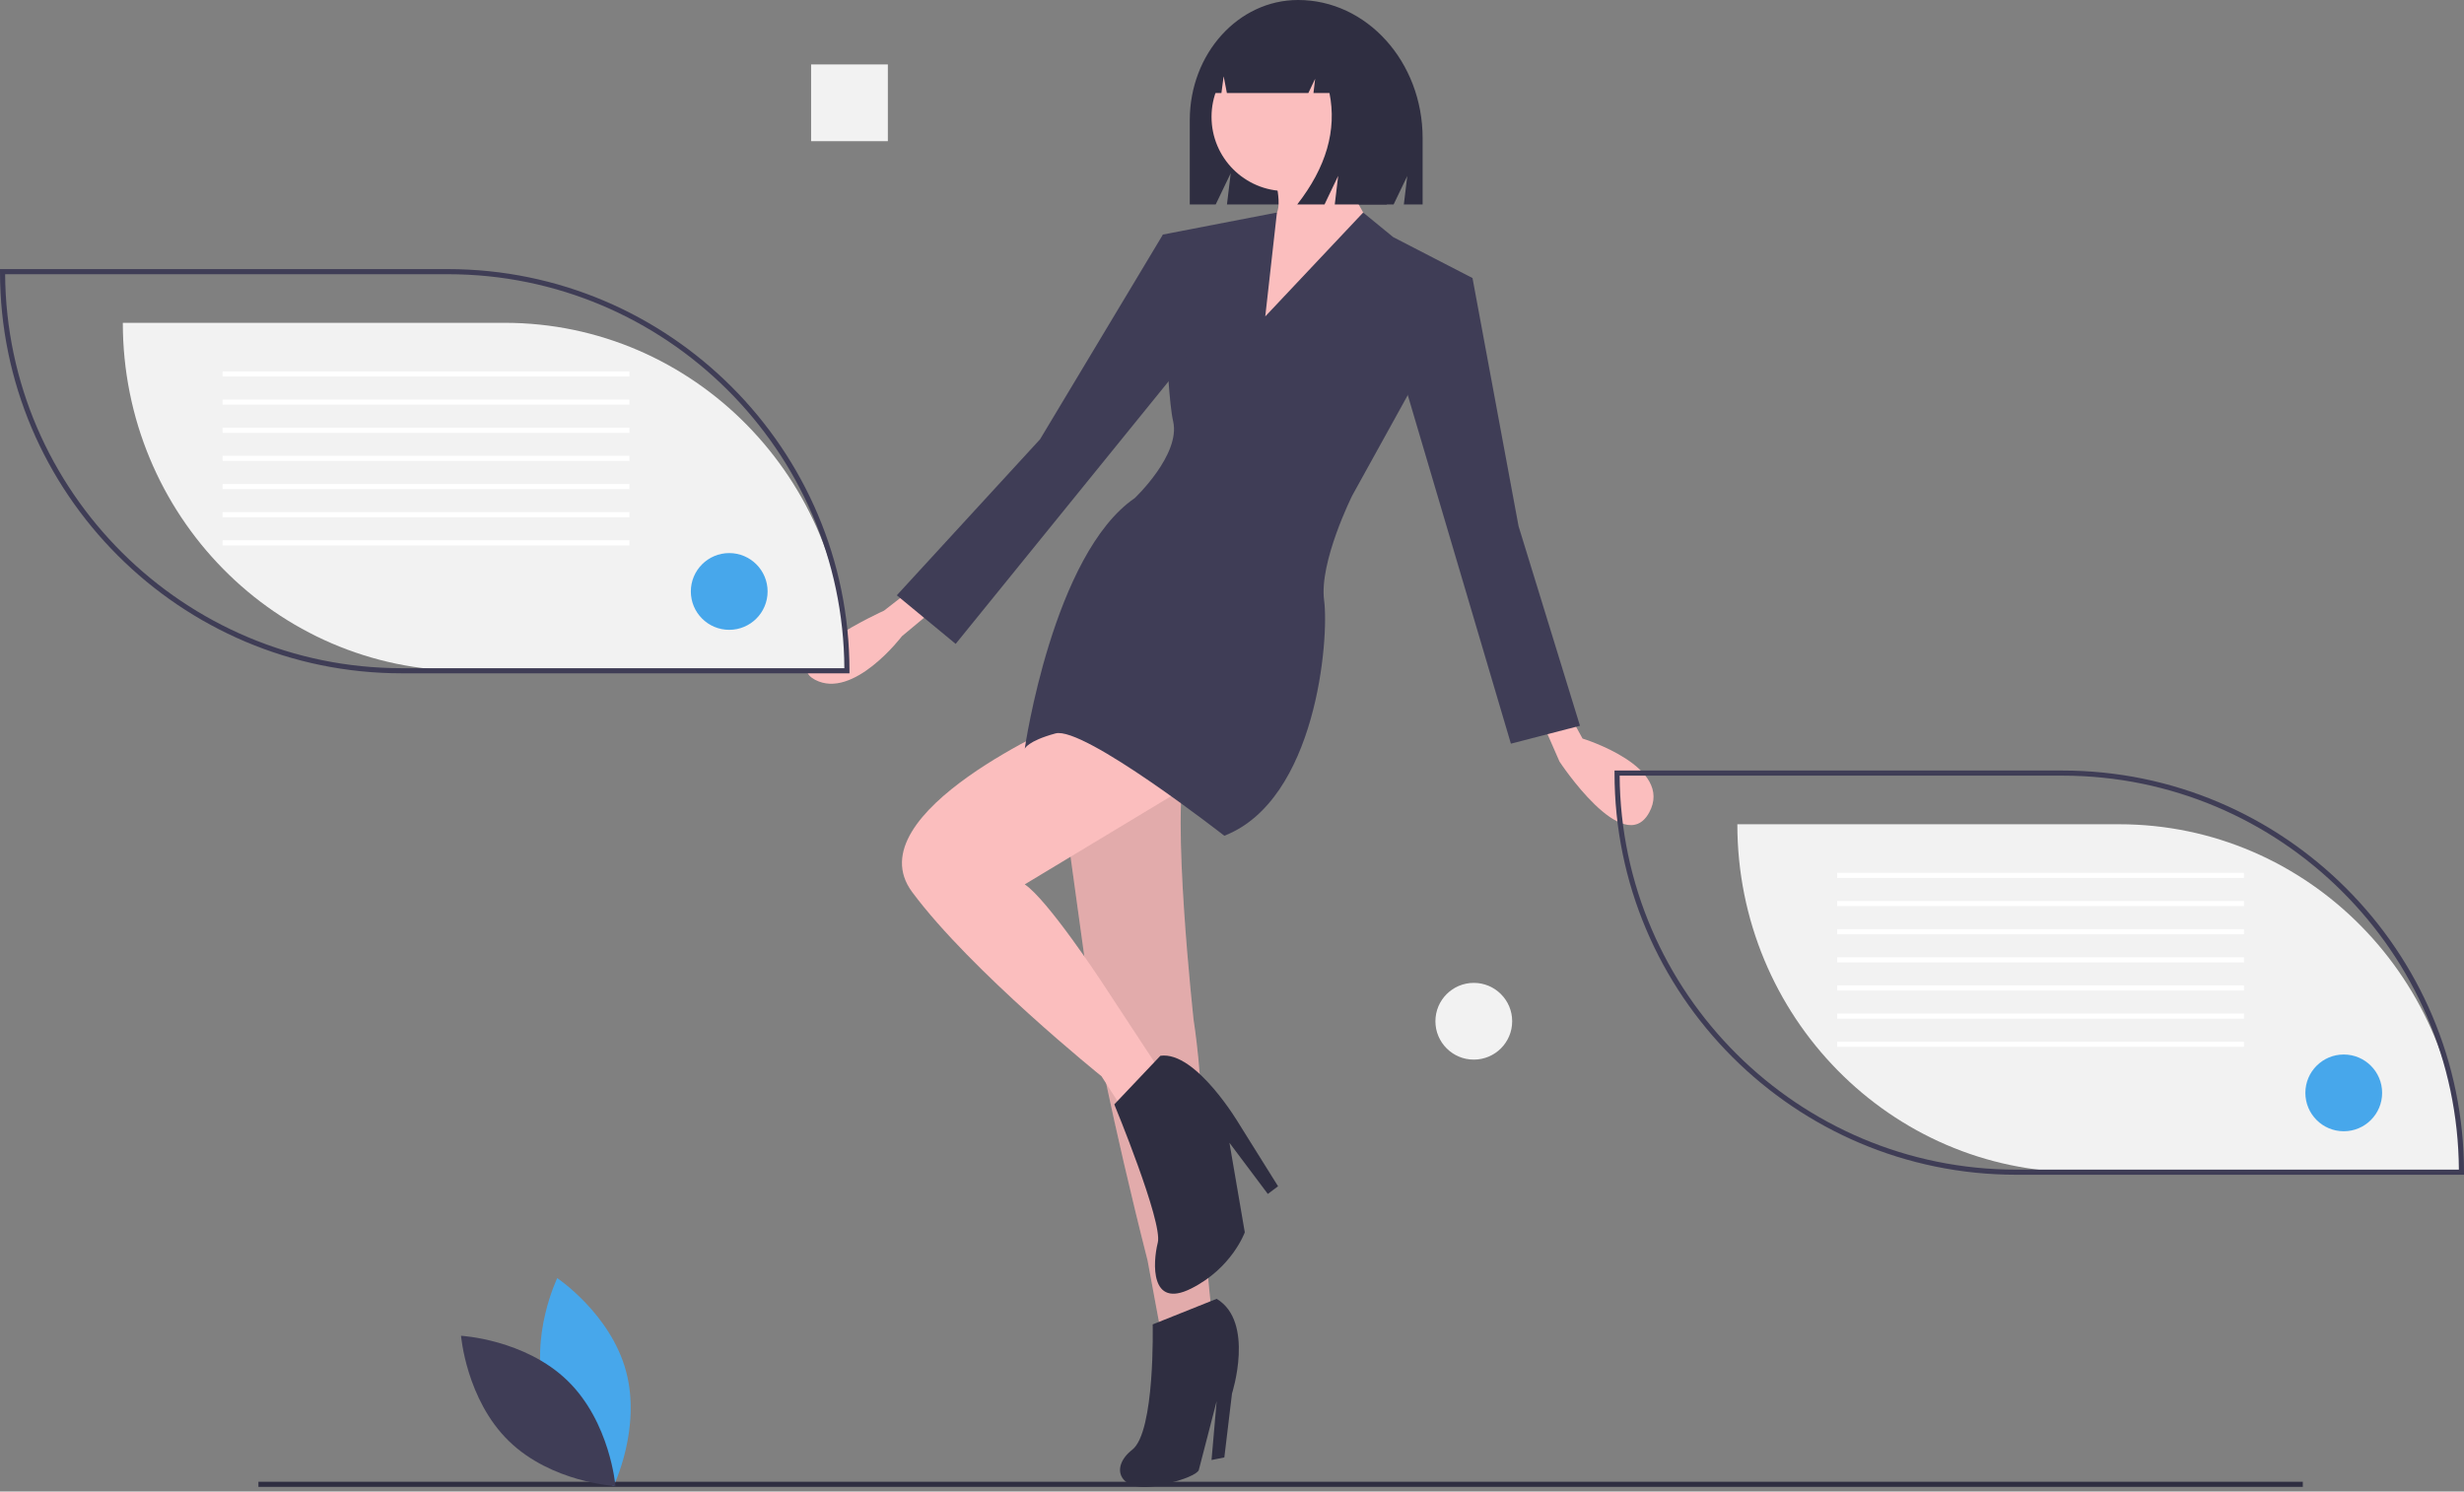 <svg fill="none" height="224" viewBox="0 0 370 224" width="370" xmlns="http://www.w3.org/2000/svg" xmlns:xlink="http://www.w3.org/1999/xlink"><rect x="0" y="0" width="370" height="224" fill="#808080" stroke="none"/><clipPath id="a"><path d="m0 0h370v223.318h-370z"/></clipPath><g clip-path="url(#a)"><path d="m194.917 0c-8.978 0-16.257 8.077-16.257 18.041v12.659h3.894l2.254-4.69-.564 4.69h25.026l2.049-4.264-.513 4.264h2.818v-9.94c0-11.466-8.375-20.761-18.707-20.761z" fill="#2f2e41"/><path d="m191.147 25.621s1.921 6.147 0 6.916-3.842 20.363-3.842 20.363l15.369-3.842 3.074-15.369s-5.38-8.453-4.611-12.295z" fill="#fbbebe"/><path d="m235.332 106.691 2.305 4.226s13.832 4.227 9.99 11.142c-3.842 6.916-13.447-7.684-13.447-7.684l-2.69-6.147z" fill="#fbbebe"/><path d="m136.205 89.017-3.458 2.69s-16.137 7.3-10.374 10.374c5.763 3.074 13.063-6.532 13.063-6.532l4.611-3.842z" fill="#fbbebe"/><path d="m157.721 106.691 6.339 45.914s2.882 15.56 8.261 36.692l1.921 10.374 7.684-2.689s-1.921-17.29-1.537-25.743c.385-8.453-1.152-18.058-1.152-18.058s-3.458-31.506-1.153-38.422-20.363-8.068-20.363-8.068z" fill="#fbbebe"/><path d="m157.721 106.691 6.339 45.914s2.882 15.56 8.261 36.692l1.921 10.374 7.684-2.689s-1.921-17.29-1.537-25.743c.385-8.453-1.152-18.058-1.152-18.058s-3.458-31.506-1.153-38.422-20.363-8.068-20.363-8.068z" fill="#000" opacity=".1"/><path d="m160.41 108.228s-32.274 13.831-23.437 25.742 28.432 27.664 28.432 27.664l3.458 5.379 5.379-6.148-8.837-13.447s-8.068-12.295-11.526-14.601l28.047-16.905z" fill="#fbbebe"/><path d="m182.695 195.06-9.606 3.843s.385 16.137-3.073 18.826c-3.458 2.69-1.921 6.532 3.842 5.379 5.763-1.152 6.147-2.305 6.147-2.305l2.69-10.374-.769 8.837 1.921-.384 1.153-9.606s3.458-10.758-2.305-14.216z" fill="#2f2e41"/><path d="m167.326 165.86s7.3 17.674 6.532 20.748c-.769 3.073-1.153 9.989 4.994 6.916 6.148-3.074 8.069-8.453 8.069-8.453l-2.305-13.448 5.763 7.685 1.537-1.153-5.763-9.221s-6.532-11.142-11.911-10.374z" fill="#2f2e41"/><path d="m345.794 222.532h-306.988v.768h306.988z" fill="#2f2e41"/><path d="m81.803 209.22c2.333 8.626 10.326 13.968 10.326 13.968s4.209-8.643 1.876-17.268c-2.333-8.626-10.326-13.968-10.326-13.968s-4.209 8.643-1.876 17.268z" fill="#47a7eb"/><path d="m85.232 207.367c6.403 6.233 7.185 15.814 7.185 15.814s-9.599-.524-16.002-6.757-7.185-15.814-7.185-15.814 9.599.524 16.002 6.757z" fill="#3f3d56"/><path d="m133.323 9.676h-11.527v11.526h11.527z" fill="#f2f2f2"/><path d="m221.308 159.136c3.183 0 5.764-2.58 5.764-5.763s-2.581-5.763-5.764-5.763-5.763 2.58-5.763 5.763 2.58 5.763 5.763 5.763z" fill="#f2f2f2"/><path d="m193.069 28.695c6.153 0 11.142-4.989 11.142-11.142s-4.989-11.142-11.142-11.142c-6.154 0-11.143 4.989-11.143 11.142s4.989 11.142 11.143 11.142z" fill="#fbbebe"/><path d="m189.995 47.522 14.701-15.603 4.51 3.692 11.91 6.147-18.058 32.658s-4.995 9.99-4.226 15.753c.768 5.763-1.153 29.968-14.985 35.347 0 0-21.132-16.521-25.358-15.368-4.226 1.152-4.611 2.305-4.611 2.305s4.227-29.2 16.522-37.653c0 0 6.916-6.532 5.763-11.527s-1.537-28.048-1.537-28.048l17.12-3.308z" fill="#3f3d56"/><path d="m215.353 40.606 5.763 1.153 6.916 37.269 9.221 29.969-10.373 2.69-16.138-54.559z" fill="#3f3d56"/><path d="m176.932 36.379-2.306-1.152-18.442 30.737-21.516 23.437 8.837 7.3 34.579-42.648z" fill="#3f3d56"/><path d="m199.539 4.97c-.783-1.05-1.796-1.907-2.963-2.502-1.167-.595-2.455-.914-3.764-.931h-.32c-6.153 0-11.142 5.568-11.142 12.437h2.062l.333-2.535.488 2.535h12.23l1.024-2.144-.256 2.144h2.406c1.123 5.575-.491 11.151-4.839 16.726h4.098l2.049-4.289-.512 4.289h7.812l1.537-9.864c0-7.387-4.292-13.652-10.243-15.867z" fill="#2f2e41"/><path d="m369.616 176.042h-57.332c-28.389 0-51.401-23.394-51.401-52.254h57.332c28.389 0 51.401 23.394 51.401 52.254z" fill="#f2f2f2"/><path d="m370 176.426h-67.238c-33.262 0-60.322-27.06-60.322-60.322v-.384h67.238c33.262 0 60.322 27.06 60.322 60.322zm-126.79-59.938c.208 32.662 26.842 59.17 59.552 59.17h66.468c-.208-32.662-26.842-59.17-59.552-59.17z" fill="#3f3d56"/><g fill="#fff"><path d="m336.958 131.088h-61.091v.769h61.091z"/><path d="m336.958 135.315h-61.091v.768h61.091z"/><path d="m336.958 139.541h-61.091v.769h61.091z"/><path d="m336.958 143.768h-61.091v.768h61.091z"/><path d="m336.958 147.994h-61.091v.768h61.091z"/><path d="m336.958 152.22h-61.091v.769h61.091z"/><path d="m336.958 156.447h-61.091v.768h61.091z"/></g><path d="m351.942 169.894c3.183 0 5.763-2.58 5.763-5.763s-2.58-5.763-5.763-5.763-5.763 2.58-5.763 5.763 2.58 5.763 5.763 5.763z" fill="#47a7eb"/><path d="m127.175 100.735h-57.331c-28.389 0-51.401-23.393-51.401-52.253h57.332c28.39 0 51.401 23.393 51.401 52.253z" fill="#f2f2f2"/><path d="m127.56 101.12h-67.238c-33.262 0-60.322-27.061-60.322-60.322v-.384h67.238c33.261 0 60.322 27.06 60.322 60.322zm-126.79-59.938c.208 32.662 26.843 59.169 59.552 59.169h66.468c-.208-32.661-26.842-59.169-59.552-59.169z" fill="#3f3d56"/><g fill="#fff"><path d="m94.517 55.782h-61.09v.768h61.09z"/><path d="m94.517 60.008h-61.09v.768h61.09z"/><path d="m94.517 64.235h-61.09v.768h61.09z"/><path d="m94.517 68.461h-61.09v.768h61.09z"/><path d="m94.517 72.688h-61.09v.768h61.09z"/><path d="m94.517 76.914h-61.09v.768h61.09z"/><path d="m94.517 81.14h-61.09v.768h61.09z"/></g><path d="m109.502 94.588c3.182 0 5.763-2.58 5.763-5.763 0-3.183-2.581-5.763-5.763-5.763-3.183 0-5.764 2.58-5.764 5.763 0 3.183 2.581 5.763 5.764 5.763z" fill="#47a7eb"/></g></svg>